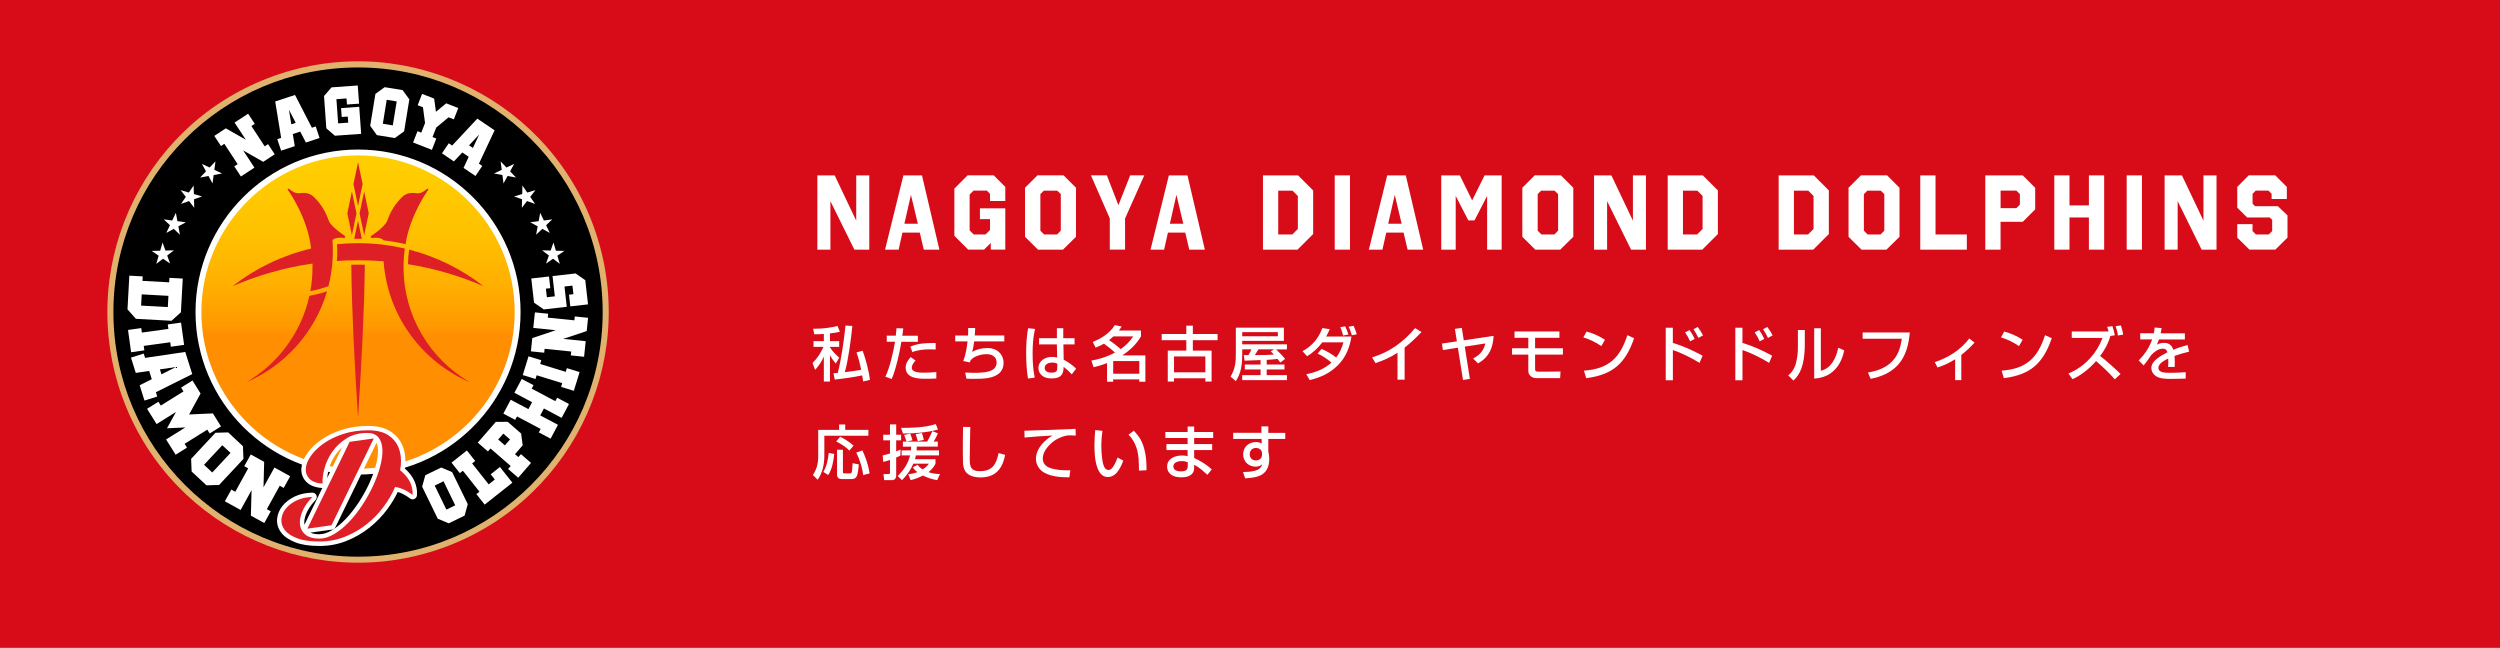 <?xml version="1.0" encoding="UTF-8"?><svg id="_イヤー_2" xmlns="http://www.w3.org/2000/svg" xmlns:xlink="http://www.w3.org/1999/xlink" viewBox="0 0 609.28 157.89"><defs><style>.cls-1{fill:#fff;}.cls-2{fill:#de1f26;}.cls-3{fill:url(#_規グラデーションスウォッチ_2);}.cls-4{fill:#d80c18;}.cls-5{fill:#e0b26d;}</style><linearGradient id="_規グラデーションスウォッチ_2" x1="87.26" y1="169.74" x2="87.26" y2="-30.63" gradientTransform="matrix(1, 0, 0, 1, 0, 0)" gradientUnits="userSpaceOnUse"><stop offset="0" stop-color="#ff8f00"/><stop offset=".44" stop-color="#ff8f00"/><stop offset=".45" stop-color="#f90"/><stop offset=".5" stop-color="#ffaf00"/><stop offset=".56" stop-color="#ffc000"/><stop offset=".63" stop-color="#fc0"/><stop offset=".73" stop-color="#ffd300"/><stop offset="1" stop-color="#ffd500"/></linearGradient></defs><g id="_イヤー_1-2"><g><rect class="cls-4" width="609.28" height="157.89"/><g><path class="cls-1" d="M198.9,81.47h-.45l-.28-1.36h.55c1.65,0,3.78-.23,5.38-.67l.59,1.42c-.8,.2-1.61,.3-2.42,.39v1.88h2.25v1.41h-2.25v.12c.74,1.09,1.3,1.64,2.25,2.52l-.83,1.42c-.55-.64-1.01-1.29-1.42-2.01v6.39h-1.49v-6.06c-.61,1.33-1.17,2.14-2.13,3.23l-.62-1.7c1.15-1.09,2.03-2.48,2.65-3.91h-2.41v-1.41h2.51v-1.75c-.61,.04-1.28,.09-1.88,.09Zm10.99,8.67c-.3-1.49-.65-2.81-1.15-4.25l1.49-.41c.7,1.81,1.59,5.19,1.78,7.1l-1.65,.39c-.07-.49-.14-.99-.23-1.48-2.2,.45-4.45,.77-6.7,1.01l-.29-1.54c.35-.01,.7-.04,1.04-.07,.94-3.78,1.46-7.68,1.88-11.55l1.67,.1c-.33,3.17-.97,8.29-1.84,11.26,1.33-.16,2.67-.33,3.99-.58Z"/><path class="cls-1" d="M218.49,79.98l1.65,.06c-.07,.59-.16,1.19-.23,1.78h3.78v1.48h-4.01c-.41,2.49-1.36,6.81-2.36,9.07l-1.54-.57c1.12-2.35,1.91-5.93,2.35-8.51h-2.01v-1.48h2.2c.07-.61,.13-1.23,.17-1.84Zm4.64,7.9c-.45,.45-.91,1.07-.91,1.73,0,.58,.46,.88,1.04,1.04,.62,.17,1.36,.17,1.8,.17,1.03,0,2.13-.03,3.13-.15v1.57c-.91,.07-1.8,.07-2.7,.07s-1.94-.04-2.86-.33c-1.07-.33-1.91-1.03-1.91-2.41,0-1,.58-1.83,1.23-2.54l1.17,.84Zm4.15-4.29h.75v1.59c-.45-.03-.9-.04-1.35-.04-1.46,0-2.97,.13-4.33,.67l-.49-1.33c1.84-.78,3.52-.88,5.42-.88Z"/><path class="cls-1" d="M235.96,80.47c0-.17,0-.36-.01-.54h1.71c-.01,.59-.04,1.22-.1,1.83h7.2v1.44h-7.35c-.1,.88-.23,1.72-.49,2.58,1.06-.65,2.43-.96,3.67-.96,1.42,0,2.68,.45,3.46,1.7,.36,.58,.54,1.26,.54,1.94,0,1.01-.35,1.78-.91,2.36-.68,.67-1.67,1.07-2.74,1.28-1.17,.22-2.59,.23-3.8,.23-.54,0-1.07-.01-1.61-.04l-.3-1.49c.71,.04,1.41,.06,2.12,.06s1.65-.01,2.57-.13c.87-.12,1.7-.35,2.22-.77,.52-.42,.75-.96,.75-1.62,0-1.45-1.17-2.03-2.46-2.03-1,0-2.06,.26-2.93,.72-.42,.22-.65,.44-.96,.78-.07,.17-.13,.35-.19,.51l-1.59-.33c.59-1.49,.86-3.17,1.04-4.78h-3v-1.44h3.13c.03-.43,.04-.86,.04-1.29Z"/><path class="cls-1" d="M252.25,80.18c-.48,1.93-.59,4.06-.59,6.04s.13,3.9,.51,5.81l-1.64,.22c-.33-2.03-.44-4.09-.44-6.15s.09-4.12,.48-6.12l1.68,.19Zm5.33,2.25v-2.44h1.55v2.44h2.75v1.51h-2.71l.06,3.73c1.04,.51,2.22,1.36,3.04,2.17l-1.06,1.39c-.71-.75-1.17-1.2-2-1.84v.14c0,2.04-1,2.7-2.94,2.7-.7,0-1.48-.12-2.06-.51-.71-.46-1.13-1.19-1.13-2.03,0-1.74,1.65-2.71,3.23-2.71,.45,0,.9,.04,1.33,.16l-.07-3.2h-4.33v-1.51h4.33Zm-1.15,5.93c-.8,0-1.83,.33-1.83,1.29s.93,1.17,1.68,1.17c1.23,0,1.39-.45,1.39-1.22v-.99c-.45-.19-.77-.26-1.25-.26Z"/><path class="cls-1" d="M269.05,83.75c-.7,.42-1.28,.68-2.04,.96l-.7-1.38c2.03-.78,4.25-2.17,5.36-4.09l1.71,.33c-.23,.35-.45,.67-.7,.99h5.39v1.42c-1.1,1.9-2.74,3.45-4.58,4.64h5.65v6.41h-1.49v-.57h-6.36v.57h-1.49v-4.54c-1.06,.42-2.16,.74-3.28,1.01l-.54-1.62c2.04-.36,3.91-.96,5.74-1.94-.83-.81-1.74-1.52-2.68-2.19Zm7.12-1.77h-4.81c-.35,.32-.7,.62-1.07,.93,.87,.52,2.07,1.48,2.83,2.17,1.28-.87,2.2-1.83,3.06-3.1Zm-4.87,6.02v3.09h6.36v-3.09h-6.36Z"/><path class="cls-1" d="M290.71,82.91v2.54h4.57v7.54h-1.52v-.8h-7.64v.8h-1.52v-7.54h4.52v-2.54h-6v-1.51h6v-2.03h1.59v2.03h6.03v1.51h-6.03Zm-4.59,3.96v3.87h7.64v-3.87h-7.64Z"/><path class="cls-1" d="M303.32,87.9l-.2-1.36c.39,0,.75,.01,1.14,.01,.33-.55,.48-.8,.72-1.41h-2.23v.7c0,1.41-.04,2.67-.28,3.86-.2,1.07-.59,2.1-1.28,3.19l-1.28-1.09c1.22-2.19,1.28-3.57,1.28-6v-5.94h11.71v3.22h-10.16v.84h10.9v1.23h-2.64c.74,.74,1.57,1.51,2.19,2.33l-1.16,.88c-.22-.3-.43-.59-.67-.88-.88,.12-1.77,.16-2.65,.22v1.15h4.33v1.19h-4.33v1.38h4.93v1.23h-10.9v-1.23h4.48v-1.38h-3.84v-1.19h3.84v-1.09c-1.3,.04-2.61,.1-3.91,.14Zm-.57-6.96v1.01h8.68v-1.01h-8.68Zm6.93,4.71l.84-.51h-3.83c-.28,.46-.55,.94-.87,1.39h.9c1.26,0,2.51-.01,3.75-.12-.29-.32-.48-.49-.8-.77Z"/><path class="cls-1" d="M321.11,86.19l.97-1.15c1.23,.51,2.52,1.26,3.57,2.09,.85-1.1,1.38-2.36,1.77-3.7h-5.16c-1.06,1.41-2.2,2.46-3.7,3.39l-1.12-1.23c2.36-1.29,3.9-3.12,4.84-5.64l1.8,.28c-.28,.62-.55,1.2-.88,1.78h6.17c-.43,2.64-1.32,4.96-3.22,6.91-1.94,2-4.26,3.07-6.96,3.7l-.83-1.42c2.2-.42,4.45-1.28,6.13-2.83-1.04-.86-2.15-1.67-3.39-2.19Zm7.52-4.67l-1.29,.25c-.17-.7-.42-1.38-.68-2.04l1.17-.2c.35,.7,.55,1.28,.8,2Zm2.04-.06l-1.2,.26c-.17-.64-.49-1.52-.8-2.09l1.22-.23c.33,.71,.54,1.32,.78,2.06Z"/><path class="cls-1" d="M342.32,92.53h-1.73v-6.57c-1.65,1.1-3.48,1.91-5.36,2.54l-.83-1.39c2.22-.73,3.9-1.48,5.83-2.83,1.74-1.22,3.29-2.68,4.64-4.32l1.57,.96c-1.29,1.35-2.65,2.64-4.12,3.81v7.8Z"/><path class="cls-1" d="M364.01,81.86c-.17,3-1.1,5.17-3.8,6.71l-1.19-1.19c1.67-.91,2.49-1.81,2.99-3.68l-5.03,.78,1.25,7.87-1.68,.25-1.25-7.86-3.65,.57-.23-1.58,3.64-.54-.48-3.04,1.68-.25,.48,3.04,7.28-1.09Z"/><path class="cls-1" d="M380.05,80.78v1.55h-5.93v2.54h6.78v1.55h-6.78v3.38c0,.62,.1,.78,.91,.78h2.19c1.03,0,2.06-.04,3.1-.04l-.1,1.62h-5.75c-1.06,0-2-.64-2-1.77v-3.97h-3.97v-1.55h3.97v-2.54h-3.36v-1.55h10.94Z"/><path class="cls-1" d="M391.16,82.78l-.9,1.57c-1.19-.87-2.97-1.71-4.38-2.13l.78-1.42c1.75,.49,2.94,1.03,4.49,1.99Zm-5.13,7.55c5.99-.43,8.76-3.04,10.58-8.64l1.64,.74c-2.1,6.12-5.2,8.92-11.68,9.73l-.54-1.83Z"/><path class="cls-1" d="M407.69,79.88v3.71c2.48,.7,4.99,1.87,7.25,3.1l-.75,1.75c-1.77-1.13-4.51-2.48-6.49-3.13v7.36h-1.74v-12.8h1.74Zm5.33,2.72l-1.12,.58c-.35-.8-.72-1.44-1.22-2.17l1.1-.57c.51,.74,.87,1.35,1.23,2.16Zm2.04-.86l-1.15,.61c-.32-.71-.75-1.46-1.19-2.12l1.04-.54c.57,.75,.86,1.22,1.29,2.04Z"/><path class="cls-1" d="M424.65,79.88v3.71c2.48,.7,4.99,1.87,7.25,3.1l-.75,1.75c-1.77-1.13-4.51-2.48-6.49-3.13v7.36h-1.74v-12.8h1.74Zm5.33,2.72l-1.12,.58c-.35-.8-.72-1.44-1.22-2.17l1.1-.57c.51,.74,.87,1.35,1.23,2.16Zm2.04-.86l-1.15,.61c-.32-.71-.75-1.46-1.19-2.12l1.04-.54c.57,.75,.86,1.22,1.29,2.04Z"/><path class="cls-1" d="M439.85,84.15c0,1.33-.15,3.17-.48,4.49-.41,1.61-1.06,2.99-2.3,4.1l-1.26-1.26c1.15-.9,1.74-2.1,2.01-3.51,.22-1.04,.35-1.91,.35-3.51v-4.03h1.68v3.71Zm3.91,6.21c1.25-.3,2.13-1,2.84-2.04,.74-1.09,1.14-2.28,1.39-3.57l1.48,.64c-.35,1.64-1,3.28-2.13,4.52-1.44,1.57-3.09,2.19-5.2,2.36v-12.26h1.62v10.35Z"/><path class="cls-1" d="M465.44,81.02c-.26,2.87-.9,5.7-2.87,7.89-1.75,1.94-4.16,2.94-6.68,3.41l-.65-1.54c2.26-.35,4.55-1.17,6.1-2.93,1.38-1.52,1.84-3.32,2.16-5.29h-9.55v-1.54h11.5Z"/><path class="cls-1" d="M477.98,92.64h-1.49v-5.09c-1.36,.87-2.75,1.52-4.29,2.01l-.68-1.3c3.33-1.1,6.28-2.97,8.42-5.77l1.28,1.01c-1.06,1.16-2,2.04-3.23,3v6.13Z"/><path class="cls-1" d="M492.95,82.78l-.9,1.57c-1.19-.87-2.97-1.71-4.38-2.13l.78-1.42c1.75,.49,2.94,1.03,4.49,1.99Zm-5.13,7.55c5.99-.43,8.76-3.04,10.58-8.64l1.64,.74c-2.1,6.12-5.2,8.92-11.68,9.73l-.54-1.83Z"/><path class="cls-1" d="M513.55,79.65l1.28-.16c.25,.75,.42,1.42,.58,2.22l-1.09,.17c-.48,1.77-1.39,3.44-2.49,4.88,1.38,1.04,3.75,3.16,4.97,4.38l-1.41,1.3c-1.29-1.52-3.03-3.13-4.55-4.45-1.62,1.83-3.52,3.41-5.75,4.42l-.99-1.39c2.03-.81,3.81-2.1,5.29-3.72,1.38-1.51,2.26-3.04,3.03-4.94h-7.51v-1.58h8.97c-.09-.38-.2-.75-.33-1.13Zm2.61,2.12c-.1-.84-.29-1.49-.56-2.28l1.28-.17c.26,.77,.43,1.43,.58,2.22l-1.29,.23Z"/><path class="cls-1" d="M525.08,79.82l1.73,.13c-.06,.45-.13,.84-.23,1.29h5.9v1.49h-6.32c-.15,.46-.29,.81-.49,1.25,.62-.28,.99-.42,1.68-.42,1.26,0,1.9,.51,2.32,1.68,1.13-.48,2.29-.84,3.48-1.16l.36,1.62c-1.2,.28-2.38,.62-3.55,1.04,.04,.42,.06,.84,.06,1.26,0,.48,0,.96-.01,1.43h-1.62c.04-.38,.06-.71,.06-1.09,0-.32-.01-.64-.03-.96-.81,.39-2.39,1.2-2.39,2.25,0,1.22,1.61,1.23,3.03,1.23,1.2,0,2.42-.06,3.62-.16v1.57c-1.17,.04-2.35,.07-3.52,.07-1.25,0-2.91-.01-3.91-.8-.58-.48-.94-1.09-.94-1.86,0-1.04,.83-1.88,1.61-2.45,.74-.54,1.52-.96,2.32-1.38-.19-.59-.49-.88-1.14-.88-1.03,0-2.03,.71-2.83,1.57-.25,.35-.48,.71-.75,1.09-.29,.42-.62,.88-1.1,1.43l-1.19-1.23c1.46-1.44,2.61-3.17,3.28-5.12h-2.91v-1.49h3.33c.1-.51,.15-.9,.19-1.42Z"/><path class="cls-1" d="M205.99,103.44v1.33h5.65v1.43h-10.74v4.89c0,1.93-.39,4.07-1.62,5.83l-1.17-1.16c.96-1.41,1.3-2.88,1.3-4.57v-6.42h5.09v-1.33h1.49Zm-5.33,11.58c.84-1.45,1.12-3,1.32-4.64l1.33,.26c-.17,1.7-.51,3.71-1.46,5.13l-1.19-.75Zm7.36-6.42l-1.01,1.2c-.99-.94-1.99-1.61-3.22-2.2l.97-1.17c1.15,.57,2.31,1.33,3.26,2.17Zm-2.59,1v5.44c0,.33,.17,.33,.45,.33h1.23c.54,0,.54-.07,.68-2.48l1.51,.29c-.07,.81-.17,2.41-.61,3.07-.23,.36-.72,.51-1.16,.51h-2.33c-.7,0-1.2-.3-1.2-1.04v-6.12h1.43Zm6.52,5.77l-1.57,.41c-.23-1.83-.87-3.84-1.7-5.48l1.51-.52c.81,1.78,1.46,3.65,1.75,5.6Z"/><path class="cls-1" d="M216.9,107.31h-1.65v-1.36h1.65v-2.52h1.51v2.52h1.2v1.36h-1.2v2.7c.36-.14,.71-.29,1.07-.45l-.04,1.46c-.36,.2-.64,.33-1.03,.49v4.38c0,.68-.36,1.13-1.07,1.13h-1.86l-.16-1.49h1.22c.32,0,.36-.12,.36-.43v-3.02c-.57,.2-1.06,.36-1.65,.49l-.13-1.59c.61-.13,1.2-.28,1.78-.46v-3.2Zm11.09,4.6v1.1c-.39,.83-1,1.48-1.71,2.06,1,.33,1.75,.43,2.8,.46l-.67,1.49c-1.22-.22-2.39-.57-3.48-1.13-1,.52-1.91,.86-3,1.13l-.57-1.44c.84-.09,1.45-.22,2.23-.52-.49-.36-.78-.65-1.12-1.16l1.17-.64c.33,.51,.72,.83,1.23,1.13,.65-.42,1.06-.77,1.52-1.39h-3.8c-.71,1.61-1.52,2.78-2.75,4.02l-1.06-1c1.48-1.51,2.51-2.96,3.02-5.04h-2.06v-1.22h2.26c.03-.3,.04-.61,.06-.91h-2.02v-1.22h5.92c.49-.81,.9-1.67,1.26-2.55l1.36,.52c-.29,.72-.64,1.36-1.03,2.03h1v1.22h-5.12c0,.3-.01,.61-.03,.91h5.44v1.22h-5.62c-.06,.32-.14,.62-.23,.93h4.99Zm-3.86-6.44c-1.49,.13-2.94,.19-4.07,.19l-.45-1.38c2.75-.01,5.81-.06,8.44-.93l.55,1.33c-1.17,.36-2.87,.64-4.46,.78Zm-1.75,1.84l-1.46,.3c-.14-.51-.36-1.13-.58-1.61l1.48-.32c.22,.52,.41,1.07,.56,1.62Zm2.77-.09l-1.48,.29c-.15-.58-.3-1.13-.51-1.7l1.52-.29c.19,.57,.36,1.12,.46,1.7Z"/><path class="cls-1" d="M236.47,104.07c-.03,2.6-.13,5.19-.13,7.79,0,1.91,.29,2.97,2.44,2.97,1.54,0,2.54-.41,3.22-1.16,.7-.77,1.07-1.88,1.38-3.26l1.59,.45c-.32,1.45-.68,2.71-1.71,3.84-1.13,1.23-2.65,1.65-4.28,1.65-1.32,0-2.94-.3-3.71-1.49-.36-.54-.55-1.32-.58-2.13-.03-.93-.04-1.86-.04-2.57,0-2.03,.01-4.07,.06-6.12l1.77,.03Z"/><path class="cls-1" d="M253.72,104.85c2.81-.13,5.61-.22,8.41-.33l.04,1.64c-.42-.03-.84-.06-1.26-.06-.36,0-.62,.01-1,.06-1.7,.38-3.13,1.16-4.32,2.46-.8,.86-1.45,1.96-1.45,3.16,0,1.1,.67,1.86,1.67,2.23,1.3,.48,2.9,.61,4.26,.61,.26,0,.52,0,.78-.01l-.23,1.72c-2.03-.01-4.16-.12-5.99-1.06-1.25-.64-2.16-1.99-2.16-3.41,0-1.29,.54-2.45,1.32-3.44,.74-.93,1.71-1.68,2.68-2.28-1.23,.07-2.45,.13-3.68,.23-1.03,.09-2.04,.17-3.09,.26l-.04-1.65c1.36-.03,2.71-.09,4.06-.14Z"/><path class="cls-1" d="M268.68,105.02c-.19,1.19-.28,2.35-.28,3.55,0,1.09,.06,2.19,.22,3.26,.1,.78,.25,1.72,.75,2.35,.17,.22,.51,.36,.78,.36,.57,0,.94-.49,1.23-.94,.41-.64,.72-1.38,.99-2.09l1.39,.75c-.42,1.15-.97,2.33-1.84,3.2-.49,.49-1.23,.8-1.91,.8-1.29,0-2.07-.93-2.54-2.19-.7-1.8-.74-4.25-.74-5.55s.07-2.48,.19-3.71l1.75,.2Zm10.22,4.51c.46,1.78,.52,3.26,.52,5.07l-1.84,.1c-.03-1.93,.01-3.93-.68-5.77-.41-1.12-1-2.16-1.86-3l1.29-.96c1.38,1.48,2.06,2.58,2.57,4.55Z"/><path class="cls-1" d="M289.44,105.28v-1.33h1.59v1.33h4.64v1.46h-4.64v1.49h4.39v1.45h-4.39v1.94c1.55,.7,3.04,1.61,4.29,2.77l-1.06,1.33c-1.1-.96-1.91-1.77-3.23-2.46v.42c0,.54-.01,1.12-.32,1.55-.62,.91-1.75,1.1-2.8,1.1-.74,0-1.57-.1-2.22-.48-.8-.46-1.25-1.2-1.25-2.13,0-2,1.96-2.71,3.64-2.71,.48,0,.88,.04,1.35,.15v-1.48h-5.15v-1.45h5.15v-1.49h-5.42v-1.46h5.42Zm-1.45,7.09c-.83,0-2.03,.28-2.03,1.32,0,.99,1.09,1.19,1.87,1.19,1.59,0,1.64-.78,1.64-1.42v-.81c-.52-.17-.91-.28-1.48-.28Z"/><path class="cls-1" d="M307.42,103.92h1.68v1.57h4.13v1.49h-4.13v3.07c.16,.64,.23,1.19,.23,1.84,0,1.44-.45,2.93-1.72,3.73-1.19,.74-2.78,.87-4.16,.96l-.51-1.54c.99-.01,1.99-.07,2.94-.32,.88-.23,1.48-.67,1.74-1.57-.49,.43-.94,.58-1.59,.58-1.72,0-3.06-1.23-3.06-3s1.33-2.99,3.1-2.99c.55,0,.94,.1,1.43,.35l-.03-1.12h-6.93v-1.49h6.9l-.03-1.57Zm-.14,5.74c-.3-.32-.74-.49-1.17-.49-.9,0-1.54,.62-1.54,1.52s.57,1.52,1.49,1.52c.86,0,1.51-.51,1.51-1.39v-.28c0-.32-.06-.64-.29-.88Z"/></g><g><path class="cls-1" d="M211.84,60.84h-3.62l-5.84-11.82v11.82h-3.18v-18.1h4.22l5.25,11.04v-11.04h3.18v18.1Z"/><path class="cls-1" d="M228.94,60.84h-3.8l-.98-4.16h-4.22l-.93,4.16h-3.31l4.47-18.1h4.53l4.24,18.1Zm-8.54-6.31h3.29l-1.68-7.04-1.6,7.04Z"/><path class="cls-1" d="M245,48.99h-3.72v-1.76l-.78-.78h-3.23l-.96,.96v8.72l.98,1.01h2.9l1.09-1.09v-2.64h-2.46v-2.64h6.18v10.06h-3.54v-1.63l-1.63,1.63h-3.88l-3.36-3.36v-11.51l3.23-3.23h6.36l2.82,2.82v3.44Z"/><path class="cls-1" d="M262.23,57.71l-3.18,3.13h-6.08l-3.16-3.13v-11.95l3.03-3.03h6.36l3.03,3.03v11.95Zm-4.6-11.25h-3.23l-.85,.85v8.9l.91,.93h3.16l.91-.93v-8.9l-.88-.85Z"/><path class="cls-1" d="M274.19,53.23v7.6h-3.72v-7.6l-4.6-10.5h3.88l2.82,7.27,2.87-7.27h3.44l-4.68,10.5Z"/><path class="cls-1" d="M293.64,60.84h-3.8l-.98-4.16h-4.22l-.93,4.16h-3.31l4.47-18.1h4.53l4.24,18.1Zm-8.54-6.31h3.29l-1.68-7.04-1.6,7.04Z"/><path class="cls-1" d="M320.03,57.04l-3.8,3.8h-8.43v-18.1h8.56l3.67,3.67v10.63Zm-8.51-10.58v10.68h3.44l1.34-1.34v-8.04l-1.29-1.29h-3.49Z"/><path class="cls-1" d="M329.01,60.84h-3.72v-18.1h3.72v18.1Z"/><path class="cls-1" d="M346.85,60.84h-3.8l-.98-4.16h-4.22l-.93,4.16h-3.31l4.47-18.1h4.53l4.24,18.1Zm-8.53-6.31h3.28l-1.68-7.04-1.6,7.04Z"/><path class="cls-1" d="M365.97,60.84h-3.54v-13.09l-3.08,5.97h-1.5l-3.08-5.97v13.09h-3.52v-18.1h4.53l3,6.1,3.03-6.1h4.16v18.1Z"/><path class="cls-1" d="M383.43,57.71l-3.18,3.13h-6.08l-3.16-3.13v-11.95l3.03-3.03h6.36l3.03,3.03v11.95Zm-4.6-11.25h-3.23l-.85,.85v8.9l.91,.93h3.16l.91-.93v-8.9l-.88-.85Z"/><path class="cls-1" d="M401.13,60.84h-3.62l-5.84-11.82v11.82h-3.18v-18.1h4.22l5.25,11.04v-11.04h3.18v18.1Z"/><path class="cls-1" d="M418.67,57.04l-3.8,3.8h-8.43v-18.1h8.56l3.67,3.67v10.63Zm-8.51-10.58v10.68h3.44l1.34-1.34v-8.04l-1.29-1.29h-3.49Z"/><path class="cls-1" d="M445.71,57.04l-3.8,3.8h-8.43v-18.1h8.56l3.67,3.67v10.63Zm-8.51-10.58v10.68h3.44l1.34-1.34v-8.04l-1.29-1.29h-3.49Z"/><path class="cls-1" d="M462.93,57.71l-3.18,3.13h-6.08l-3.16-3.13v-11.95l3.03-3.03h6.36l3.03,3.03v11.95Zm-4.6-11.25h-3.23l-.85,.85v8.9l.91,.93h3.16l.91-.93v-8.9l-.88-.85Z"/><path class="cls-1" d="M471.71,57.14h7.63v3.7h-11.35v-18.1h3.72v14.41Z"/><path class="cls-1" d="M496,51.03l-3.03,3.03h-5.41v6.78h-3.72v-18.1h9.13l3.03,3.03v5.28Zm-8.43-4.58v4.27h3.85l.85-.85v-2.56l-.85-.85h-3.85Z"/><path class="cls-1" d="M512.81,60.84h-3.72v-7.84h-4.73v7.84h-3.7v-18.1h3.7v7.32h4.73v-7.32h3.72v18.1Z"/><path class="cls-1" d="M522.02,60.84h-3.72v-18.1h3.72v18.1Z"/><path class="cls-1" d="M540.18,60.84h-3.62l-5.84-11.82v11.82h-3.18v-18.1h4.22l5.25,11.04v-11.04h3.18v18.1Z"/><path class="cls-1" d="M557.34,48.5h-3.72v-1.27l-.78-.78h-3.08l-.78,.78v2.43l.62,.59h5.54l2.35,2.25v5.41l-2.95,2.92h-6.34l-2.95-2.92v-3.28h3.72v1.68l.83,.83h3.13l.83-.83v-2.72l-.59-.59h-5.51l-2.41-2.38v-5.07l2.79-2.82h6.47l2.82,2.82v2.95Z"/></g><g id="NEW_DESIGN"><g><circle class="cls-5" cx="87.26" cy="76.05" r="61.08" transform="translate(-21.54 36.54) rotate(-21.12)"/><path d="M146.88,76.05c0,32.93-26.69,59.62-59.62,59.62s-59.62-26.69-59.62-59.62S54.33,16.44,87.26,16.44s59.62,26.69,59.62,59.62Z"/><g><path class="cls-3" d="M126.15,76.06c0,21.47-17.41,38.89-38.9,38.89s-38.9-17.42-38.9-38.89,17.41-38.89,38.9-38.89,38.9,17.41,38.9,38.89Z"/><path class="cls-1" d="M87.26,115.66c-21.84,0-39.61-17.77-39.61-39.61s17.77-39.61,39.61-39.61,39.61,17.77,39.61,39.61-17.77,39.61-39.61,39.61Zm0-77.79c-21.05,0-38.18,17.13-38.18,38.18s17.13,38.18,38.18,38.18,38.18-17.13,38.18-38.18-17.13-38.18-38.18-38.18Z"/></g><g><path class="cls-1" d="M31.53,67.18l3.25,.18-.06,1.09,6.51,.36,.06-1.1,3.25,.18-.45,8.22-2.29,2.07-8.68-.48-2.05-2.31,.45-8.22Zm3.01,4.56l-.15,2.74,6.51,.36,.15-2.74-6.51-.36Z"/><path class="cls-1" d="M44.87,84.05l-3.23,.45-.15-1.09-6.46,.89,.15,1.09-3.23,.45-.75-5.43,3.23-.45,.15,1.09,6.46-.89-.15-1.09,3.23-.45,.75,5.43Z"/><path class="cls-1" d="M36.99,92.41l-.63-2.01-3.27,.48-1.17-3.73,3.11-.98,.33,1.05,9.79-1.45,1.7,5.4-8.86,4.42,.33,1.05-3.11,.98-1.17-3.73,2.95-1.48Zm1.98-2.39l.38,1.21,3.54-1.78-3.92,.57Z"/><path class="cls-1" d="M42.86,100.42l-4.7,2.93-2.32-3.72,2.77-1.72,.58,.93,5.53-3.45-.58-.93,2.77-1.72,1.97,3.17-2.79,5.1,5.8-.26,1.97,3.17-2.76,1.72-.58-.93-5.53,3.45,.58,.93-2.77,1.73-2.32-3.72,4.7-2.93-4.48,.21,2.16-3.93Z"/><path class="cls-1" d="M50.31,118.28l-3.61-3.37-.12-3.09,5.93-6.35,3.09-.09,3.61,3.37,.12,3.09-5.93,6.35-3.09,.09Zm1.42-3.13l4.45-4.77-2.01-1.87-4.45,4.77,2.01,1.87Z"/><path class="cls-1" d="M66.88,113.94l3.84,2.12-1.58,2.85-.96-.53-3.15,5.71,.96,.53-1.58,2.85-3.27-1.8,.17-6.21-2.67,4.83-3.84-2.12,1.58-2.85,.96,.53,3.15-5.71-.96-.53,1.58-2.85,3.27,1.8-.16,6.19,2.66-4.81Z"/><path class="cls-1" d="M113.23,125.66l-3.87,1.88-2.67-1.12-3.81-7.81,.77-2.79,3.87-1.88,2.67,1.12,3.81,7.81-.77,2.79Zm-2.29-2.51l-2.85-5.86-2.15,1.05,2.85,5.86,2.15-1.05Z"/><path class="cls-1" d="M120.6,116.87l-1.01-1.28,2.25-1.78,3.03,3.83-6.75,5.34-2.02-2.56,.75-.59-4.04-5.11-.75,.59-2.02-2.56,3.75-2.96,2.02,2.56-.75,.59,4.04,5.11,1.5-1.19Z"/><path class="cls-1" d="M116.44,107.87l4.39-5.05,2.89-.02,3.28,2.85,.39,2.87-1.88,2.17,.82,.71,.63-.72,2.46,2.14-3.13,3.61-2.46-2.14,.63-.72-4.92-4.27-.63,.72-2.46-2.14Zm6.61,.67l1.25-1.44-1.64-1.42-1.25,1.44,1.64,1.42Z"/><path class="cls-1" d="M135.34,97.77l.45-.84,2.88,1.53-1.79,3.38-4.32-2.29-.9,1.69,4.32,2.29-1.79,3.38-2.88-1.53,.45-.84-5.76-3.05-.45,.84-2.88-1.53,1.79-3.38,4.32,2.29,.9-1.69-4.32-2.29,1.79-3.38,2.88,1.53-.45,.84,5.76,3.05Z"/><path class="cls-1" d="M128.81,86.84l3.11,.96-.28,.91,6.23,1.92,.28-.91,3.11,.96-1.41,4.57-3.11-.96,.28-.91-6.23-1.92-.28,.91-3.11-.96,1.41-4.57Z"/><path class="cls-1" d="M129.97,79.93l.39-3.8,3.24,.33-.1,.95,6.48,.66,.1-.95,3.24,.33-.33,3.23-5.74,1.91,5.49,.56-.39,3.8-3.24-.33,.1-.95-6.48-.66-.1,.95-3.24-.33,.33-3.23,5.72-1.92-5.47-.56Z"/><path class="cls-1" d="M140.27,66.63l2.37,1.66,.67,5.89-4.32,.49-.32-2.85,1.08-.12-.24-2.09-1.94,.22,.56,4.94-5.61,.64-2.37-1.65-.67-5.89,4.32-.49,.32,2.85-1.08,.12,.24,2.09,1.94-.22-.56-4.94,5.61-.64Z"/></g><g><path class="cls-1" d="M57.17,29.87l3.3-2.16,1.62,2.47-.82,.54,3.24,4.95,.82-.54,1.62,2.47-2.8,1.84-4.89-2.78,2.75,4.19-3.3,2.16-1.62-2.47,.83-.54-3.25-4.95-.82,.54-1.62-2.47,2.8-1.84,4.88,2.77-2.74-4.17Z"/><path class="cls-1" d="M73.16,32.07l-1.8,.59,.48,2.96-3.33,1.1-.93-2.81,.94-.31-1.45-8.87,4.83-1.59,4.11,7.99,.94-.31,.93,2.81-3.33,1.1-1.38-2.66Zm-2.18-1.77l1.09-.36-1.65-3.19,.57,3.55Z"/><path class="cls-1" d="M81.64,33.1l-2.11-1.83-.56-7.87,1.83-2.11,6.39-.46,.32,4.43-2.95,.21-.11-1.48-2.46,.18,.42,5.9,2.46-.18-.11-1.48-1.48,.1-.16-2.16,4.43-.32,.47,6.59-6.39,.46Z"/><path class="cls-1" d="M96.23,33.64l-4.38-.71-1.63-2.26,1.27-7.79,2.26-1.63,4.38,.71,1.63,2.26-1.27,7.79-2.26,1.63Zm-.5-3.08l.95-5.84-2.43-.4-.95,5.84,2.43,.4Z"/><path class="cls-1" d="M106.33,31.05l-.92,2.35,.92,.36-1.07,2.76-4.59-1.79,1.08-2.76,.92,.36,.92-2.35-.51-3.84-1.29-.5,1.08-2.76,2.94,1.15,.44,3.22,2.5-2.07,2.94,1.15-1.08,2.76-1.29-.5-2.98,2.48Z"/><path class="cls-1" d="M114.24,38.22l-1.57-1.06-2.05,2.18-2.91-1.97,1.66-2.45,.82,.55,6.14-6.56,4.21,2.85-3.82,8.13,.82,.55-1.66,2.45-2.91-1.97,1.27-2.72Zm.07-2.81l.95,.64,1.52-3.26-2.46,2.62Z"/></g><g><path class="cls-1" d="M98.67,114.2c.03-.22,.06-.44,.08-.66,.17-1.78-.04-3.41-.62-4.84-.59-1.48-1.59-2.68-2.98-3.57-1.37-.88-3.19-1.33-5.41-1.33-2.38,0-4.57,.33-6.52,.97-1.94,.64-3.63,1.47-5.02,2.47-1.41,1-2.53,2.11-3.35,3.3-.86,1.24-1.33,2.46-1.4,3.61-.08,1.27,.32,2.37,1.2,3.28,.85,.88,2.16,1.39,3.9,1.51l-4.36,8.96s0-.03,0-.04c-.12-.77,.03-1.68,.46-2.71,.45-1.08,1.2-2.19,2.25-3.28,.3-.31,.38-.77,.21-1.17-.17-.4-.56-.64-1-.64-1.6,.03-3.04,.35-4.29,.95-1.25,.61-2.26,1.38-2.99,2.3-.77,.97-1.2,2.04-1.3,3.18-.1,1.2,.25,2.33,1.02,3.34,.73,.95,1.88,1.74,3.44,2.35,1.51,.59,3.43,.88,5.86,.88s4.55-.42,6.61-1.24c2.04-.81,3.92-1.9,5.59-3.23,1.67-1.33,3.14-2.86,4.39-4.55,.98-1.33,1.82-2.72,2.49-4.14,1.65,.47,2.91,1.53,2.92,1.54,.31,.26,.74,.33,1.11,.18,.37-.15,.63-.51,.66-.91,.18-2.4-.84-4.64-2.93-6.51Zm-16.92,14.28l10.01-20.56c.2,.46,.33,1.01,.35,1.66,.05,1.1-.13,2.38-.51,3.82-.39,1.48-.96,3.01-1.68,4.56-.72,1.55-1.58,3.09-2.56,4.58-.97,1.47-2.03,2.81-3.14,3.97-1.09,1.14-2.22,2.06-3.37,2.74-1.06,.63-2.09,.95-3.07,.95-.87,0-1.58-.13-2.14-.39l5.28-.74c.35-.05,.66-.27,.81-.59Zm-1.63-14.08c.35-1.3,.94-2.55,1.76-3.71,.43-.62,.94-1.18,1.51-1.7l-3.66,7.52c.06-.65,.19-1.34,.4-2.11Z"/><g><path class="cls-2" d="M97.52,114.63c.07-.4,.12-.79,.16-1.19,.15-1.62-.03-3.07-.54-4.34-.51-1.27-1.37-2.3-2.56-3.07-1.2-.77-2.81-1.16-4.83-1.16-2.27,0-4.33,.31-6.18,.92-1.85,.61-3.43,1.39-4.74,2.32-1.31,.94-2.34,1.95-3.09,3.03-.75,1.09-1.15,2.11-1.22,3.07-.06,.96,.24,1.79,.9,2.47,.66,.69,1.73,1.08,3.2,1.18-.07-1.07,.08-2.32,.47-3.74,.39-1.42,1.02-2.77,1.91-4.04,.89-1.27,2.03-2.35,3.45-3.24,1.41-.89,3.1-1.33,5.07-1.33,1.22,0,2.13,.37,2.72,1.1,.59,.74,.9,1.71,.96,2.92,.05,1.21-.13,2.59-.54,4.14-.41,1.55-.99,3.13-1.74,4.74-.75,1.61-1.63,3.18-2.64,4.72-1.01,1.54-2.1,2.91-3.26,4.12-1.16,1.21-2.36,2.19-3.6,2.92-1.24,.74-2.44,1.1-3.61,1.1-1.4,0-2.49-.3-3.28-.9-.79-.6-1.25-1.39-1.4-2.36-.15-.97,.02-2.07,.52-3.28,.5-1.21,1.32-2.42,2.47-3.61-1.45,.03-2.73,.31-3.84,.84-1.11,.54-1.98,1.2-2.62,2-.64,.8-.99,1.67-1.07,2.6-.08,.94,.19,1.8,.8,2.6,.61,.8,1.6,1.47,2.98,2,1.37,.54,3.2,.81,5.47,.81s4.27-.39,6.22-1.16c1.95-.77,3.72-1.8,5.32-3.07,1.6-1.27,3-2.72,4.19-4.34,1.14-1.54,2.04-3.12,2.73-4.73,2.37,.34,4.24,1.95,4.24,1.95,.2-2.68-1.35-4.66-3.01-6Z"/><polygon class="cls-2" points="91.09 106.85 85.21 107.68 74.91 128.84 80.79 128.01 91.09 106.85"/></g></g><g><path class="cls-2" d="M114.49,93.15c-11.67-5.01-20.06-16.21-21.01-29.47-2.05-.17-4.13-.25-6.23-.25-1.73,0-3.44,.06-5.14,.17,.06-.81,.08-1.62,.08-2.45,0-.55-.01-1.09-.04-1.63,1.68-.17,3.38-.26,5.1-.26,2.09,0,4.15,.13,6.17,.38,1.78,.22,3.53,.53,5.24,.93-.17,1.2-.27,2.42-.3,3.65,0,.3-.01,.59-.01,.89,0,11.97,6.49,22.42,16.14,28.03Z"/><path class="cls-2" d="M117.85,69.76c-5.8-2.52-11.98-4.35-18.42-5.37,.03-1.2,.12-2.39,.28-3.56,6.69,1.72,12.84,4.8,18.14,8.93Z"/><path class="cls-2" d="M79.71,71c-2.94,9.98-10.23,18.1-19.69,22.16,7.72-4.49,13.42-12.08,15.39-21.07,1.47-.27,2.9-.63,4.3-1.09Z"/><polygon class="cls-2" points="88.37 44.87 87.26 50.19 86.14 44.87 87.26 39.54 88.37 44.87"/><path class="cls-2" d="M88.18,58.2c-.31,0-.62,0-.93,0s-.62,0-.92,0l.92-4.41,.93,4.41Z"/><polygon class="cls-2" points="86.88 51.99 85.76 57.32 84.65 51.99 85.76 46.67 86.88 51.99"/><polygon class="cls-2" points="89.87 51.99 88.75 57.32 87.63 51.99 88.75 46.67 89.87 51.99"/><path class="cls-2" d="M88.91,64.52c-.12,10.96-.76,23.69-1.65,37.28-.89-13.6-1.53-26.32-1.65-37.28,.55-.01,1.1-.02,1.65-.02s1.1,0,1.65,.02Z"/><path class="cls-2" d="M83.51,57.97c-.51-.1-2-.07-2.48,.58,.02,.36,.06,1.09,.06,1.09,.02,.5,.03,1,.03,1.51,0,.85-.03,1.69-.09,2.53-.15,2.08-.48,4.11-.98,6.07-1.42,.5-2.9,.91-4.41,1.2,.34-1.89,.52-3.84,.52-5.83,0-.3,0-.6-.01-.89-6.83,.99-13.37,2.87-19.49,5.53,5.56-4.34,12.07-7.52,19.16-9.18-.83-7.59-5.54-14.1-5.54-14.1-.31-.42-.18-.74,.4-.28,.63,.51,1.1,.82,1.86,.89,.77,.07,2.41-.59,4,.96,1.63,1.6,2.79,3.46,3.53,5.6,.12,.34,.3,.66,.53,.93,1.18,1.39,2.65,2.36,3.21,2.75,.62,.42,.31,.75-.31,.63Z"/><path class="cls-2" d="M104.22,46.48s-4.28,5.91-5.39,13.03c-1.75-.41-3.53-.72-5.35-.94h0c-.48-.66-1.96-.7-2.48-.6-.62,.13-.93-.2-.31-.63,.56-.39,2.03-1.36,3.21-2.75,.23-.27,.41-.59,.53-.93,.74-2.14,1.91-4,3.53-5.6,1.59-1.56,3.23-.89,4-.96,.77-.07,1.24-.38,1.87-.89,.57-.46,.7-.14,.39,.28Z"/></g><g><polygon class="cls-1" points="49.21 39.94 50.2 41.76 48.77 43.27 50.81 42.89 51.8 44.71 52.07 42.66 54.11 42.28 52.24 41.39 52.51 39.33 51.08 40.83 49.21 39.94"/><polygon class="cls-1" points="44.03 46.34 45.29 47.98 44.12 49.69 46.07 49 47.34 50.65 47.28 48.57 49.24 47.88 47.25 47.29 47.19 45.22 46.02 46.93 44.03 46.34"/><polygon class="cls-1" points="39.91 53.46 41.42 54.89 40.52 56.77 42.35 55.78 43.85 57.2 43.47 55.16 45.3 54.17 43.24 53.9 42.86 51.86 41.97 53.74 39.91 53.46"/><polygon class="cls-1" points="36.96 61.15 38.67 62.32 38.08 64.31 39.73 63.05 41.44 64.23 40.75 62.27 42.39 61.01 40.32 61.06 39.62 59.11 39.04 61.1 36.96 61.15"/></g><g><polygon class="cls-1" points="125.31 39.94 124.32 41.76 125.75 43.27 123.7 42.89 122.71 44.71 122.44 42.66 120.4 42.28 122.28 41.39 122.01 39.33 123.43 40.83 125.31 39.94"/><polygon class="cls-1" points="130.49 46.34 129.22 47.98 130.4 49.69 128.44 49 127.18 50.65 127.23 48.57 125.28 47.88 127.27 47.29 127.32 45.22 128.5 46.93 130.49 46.34"/><polygon class="cls-1" points="134.6 53.46 133.1 54.89 133.99 56.77 132.17 55.78 130.66 57.2 131.04 55.16 129.22 54.17 131.28 53.9 131.65 51.86 132.55 53.74 134.6 53.46"/><polygon class="cls-1" points="137.55 61.15 135.84 62.32 136.43 64.31 134.79 63.05 133.08 64.23 133.77 62.27 132.12 61.01 134.2 61.06 134.89 59.11 135.48 61.1 137.55 61.15"/></g></g></g></g></g></svg>